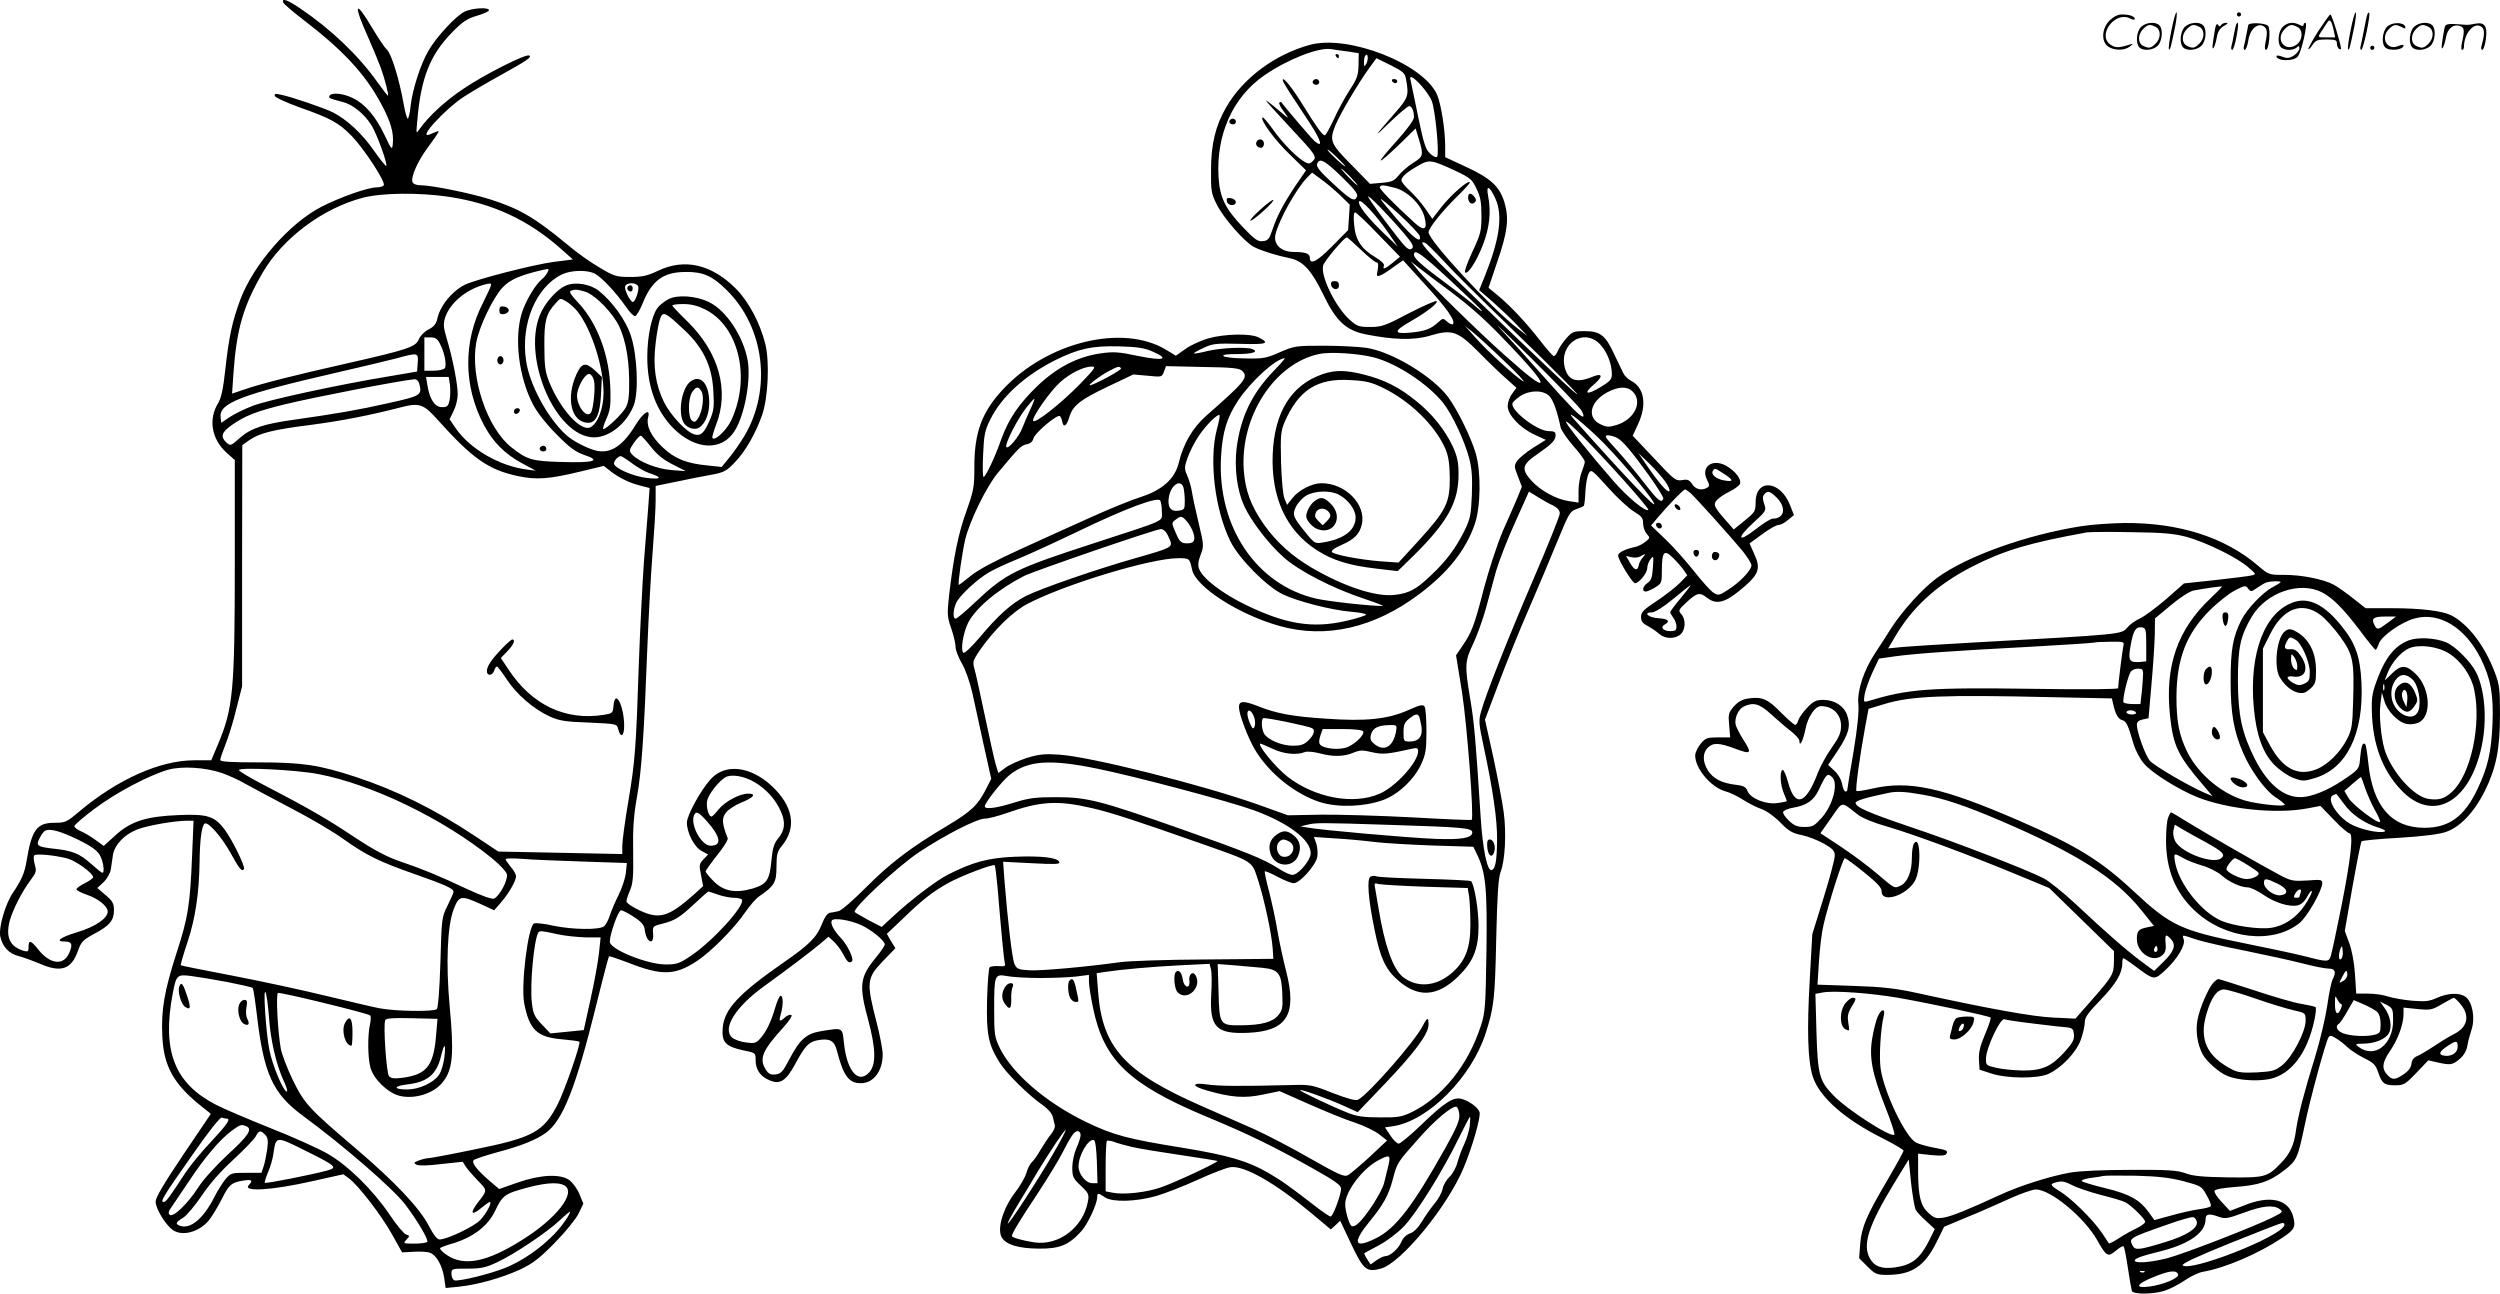 <svg version="1.0" xmlns="http://www.w3.org/2000/svg"
  viewBox="0 0 1200.001 620.926"
 preserveAspectRatio="xMidYMid meet">
<g transform="translate(-0.303,620.942) scale(0.1,-0.1)"
fill="#000000" stroke="none">
<path d="M1362 6198 c3 -7 43 -42 90 -78 196 -150 302 -263 380 -408 47 -87
63 -142 56 -198 -3 -26 -7 -21 -39 47 -43 90 -94 150 -153 178 -45 22 -101 28
-111 11 -7 -11 -2 -13 63 -30 48 -12 104 -57 138 -112 25 -39 79 -187 71 -195
-3 -2 -30 32 -61 76 -56 80 -127 146 -195 181 -42 21 -200 75 -250 85 -26 6
-32 4 -29 -6 2 -8 56 -32 119 -55 151 -53 188 -74 251 -138 60 -63 163 -220
153 -236 -3 -5 -19 -10 -34 -10 -42 0 -175 -47 -265 -93 -154 -79 -327 -278
-390 -447 -38 -103 -54 -176 -71 -330 -10 -94 -20 -140 -34 -164 -49 -78 -33
-174 39 -239 l40 -36 0 -493 c0 -618 -8 -698 -81 -872 l-32 -76 -82 0 c-164 0
-369 -92 -553 -247 -59 -50 -66 -53 -118 -53 -85 0 -109 -34 -134 -186 -9 -55
-24 -89 -65 -150 -36 -52 -69 -166 -61 -208 10 -50 41 -84 89 -96 23 -6 67
-22 98 -35 104 -46 154 -30 186 60 16 45 25 53 78 82 74 39 95 64 95 113 0 32
-6 44 -40 73 l-40 34 30 28 c17 16 32 43 35 62 3 18 7 49 10 68 8 50 56 100
119 124 52 19 178 41 238 41 l30 0 -7 -168 c-10 -239 -19 -295 -74 -465 -59
-183 -75 -275 -69 -399 6 -146 54 -232 188 -339 l45 -36 -133 -197 c-95 -142
-132 -204 -132 -225 0 -33 48 -112 83 -136 45 -31 124 -10 171 45 15 18 43 64
62 101 36 73 48 83 107 92 38 6 46 0 25 -21 -35 -35 107 -27 310 19 l143 32
27 -20 c44 -32 156 -177 207 -269 l48 -86 56 3 c31 2 66 0 78 -5 30 -10 59
-61 68 -120 l7 -49 61 6 c90 9 211 43 297 83 61 29 92 53 166 128 51 52 101
114 114 140 l23 48 -19 46 c-10 25 -32 54 -47 66 -43 32 -138 28 -250 -11
l-88 -31 -47 40 c-62 54 -87 87 -75 99 5 5 56 22 114 38 113 30 183 58 231 92
82 59 144 214 243 614 31 127 59 232 61 234 2 2 41 -11 86 -28 166 -66 230
-65 337 6 67 44 181 159 232 235 22 32 51 65 66 75 73 50 83 67 83 141 0 60 4
75 25 100 74 89 56 193 -50 291 -103 94 -223 106 -291 30 -49 -54 -114 -174
-114 -208 0 -49 36 -119 72 -137 l30 -16 -22 -23 c-21 -22 -22 -28 -12 -77
l10 -52 -45 -41 c-121 -107 -165 -120 -259 -76 -35 16 -64 36 -64 44 0 8 8 32
17 53 14 32 17 66 15 186 -2 112 3 175 18 260 22 121 34 291 50 715 6 150 17
354 25 455 8 101 15 215 15 254 l0 71 103 21 c56 12 131 27 167 33 58 11 70
17 111 60 50 52 99 138 130 226 29 83 37 257 15 343 -25 99 -79 201 -140 263
-116 117 -246 148 -374 87 -52 -25 -77 -30 -135 -30 -65 0 -76 3 -146 45 -42
24 -111 73 -153 109 -158 131 -232 174 -374 219 -92 29 -278 67 -330 67 -22 0
-37 6 -41 15 -9 24 24 99 71 163 59 81 63 87 43 79 -10 -4 -24 -10 -32 -13
-59 -24 70 118 163 180 37 24 117 71 177 104 128 71 152 87 138 95 -15 9 -209
-88 -313 -158 -88 -58 -170 -134 -213 -195 -17 -25 -17 -24 -11 40 17 205 61
316 168 425 50 51 71 65 119 79 31 9 57 21 57 26 0 16 -79 11 -116 -6 -42 -20
-136 -121 -175 -189 -37 -63 -76 -184 -85 -263 -3 -34 -10 -62 -14 -62 -4 0
-13 33 -20 73 -20 114 -59 241 -80 258 -10 9 -41 55 -69 102 -85 144 -95 121
-19 -47 22 -50 48 -113 58 -140 19 -51 41 -136 35 -136 -2 0 -25 30 -51 66
-90 127 -222 253 -370 353 -62 42 -89 51 -82 29z m794 -933 c214 -32 385 -112
543 -253 l54 -48 -94 -12 c-98 -13 -372 -84 -424 -109 -65 -33 -121 -103 -134
-168 -5 -21 -17 -35 -41 -47 -20 -10 -40 -31 -47 -48 -15 -36 -54 -49 -345
-115 -254 -57 -418 -99 -492 -125 l-59 -20 7 102 c15 209 47 319 140 479 97
166 289 309 480 359 90 24 269 26 412 5z m475 -363 c-5 -10 -17 -25 -26 -32
-33 -27 -78 -104 -97 -162 -38 -123 -15 -309 54 -441 20 -38 64 -94 113 -143
64 -65 91 -84 134 -99 82 -27 45 -38 -113 -33 -141 4 -163 11 -238 70 -117 92
-199 338 -169 503 14 76 78 211 125 263 35 38 83 60 191 85 34 8 36 7 26 -11z
m227 -6 c33 -17 104 -93 150 -160 18 -26 38 -46 44 -44 7 3 22 28 34 57 45
114 100 155 209 155 82 1 127 -19 193 -84 185 -179 222 -480 87 -705 -20 -33
-52 -79 -72 -103 l-36 -44 -66 7 c-104 10 -159 32 -218 88 -55 52 -79 102 -69
143 12 45 -21 26 -58 -33 -61 -101 -118 -140 -185 -128 -42 8 -117 46 -151 77
-89 82 -175 240 -192 357 -26 176 47 352 172 413 43 21 121 23 158 4z m-498
-55 c0 -5 -18 -44 -39 -86 -95 -185 -94 -398 4 -584 44 -83 100 -140 185 -186
l65 -35 -45 6 c-131 17 -271 99 -339 197 l-30 44 19 39 c11 21 20 57 20 80 0
50 -24 173 -52 266 -17 57 -18 73 -8 104 22 66 94 129 180 155 35 10 40 10 40
0z m706 -6 c7 -16 -14 -75 -25 -75 -13 0 -43 61 -37 76 7 19 55 18 62 -1z
m-952 -274 c24 -45 35 -108 23 -120 -6 -6 -30 -11 -54 -11 l-43 0 0 80 0 80
30 0 c22 0 33 -7 44 -29z m-106 -93 l-3 -42 -135 -23 c-243 -40 -584 -114
-655 -142 -39 -15 -88 -39 -110 -54 l-40 -27 -3 26 c-9 68 96 109 553 214 121
28 252 59 290 69 105 29 107 28 103 -21z m155 -107 c2 -22 2 -54 -2 -73 -6
-28 -11 -33 -36 -33 -34 0 -59 36 -70 103 l-7 42 55 0 54 0 6 -39z m-147 5
c13 -53 8 -57 -146 -91 -145 -33 -250 -51 -454 -80 -146 -20 -209 -41 -262
-88 -43 -38 -45 -39 -64 -22 -30 28 -24 49 24 83 63 45 118 67 258 101 148 36
548 113 620 120 11 0 20 -8 24 -23z m89 -173 c166 -185 243 -239 385 -269 89
-19 151 -14 303 23 l108 26 27 -21 c42 -34 95 -60 146 -73 l47 -12 -6 -86 c-4
-47 -13 -167 -21 -266 -7 -99 -18 -313 -24 -475 -14 -429 -19 -487 -51 -677
-16 -94 -29 -190 -29 -212 l0 -41 -297 6 -298 6 -110 73 c-195 130 -380 221
-574 285 -177 58 -256 70 -467 70 -134 0 -184 3 -184 12 0 6 12 40 26 76 14
35 38 112 52 171 l27 106 0 579 1 579 34 24 c50 34 113 50 295 73 145 19 280
45 435 85 86 22 107 15 175 -62z m1023 -129 c28 -36 60 -62 104 -84 l63 -32
-68 5 c-70 5 -158 40 -190 75 -15 17 -15 21 9 56 14 20 29 36 34 34 4 -2 26
-26 48 -54z m-92 -78 c25 -19 62 -40 82 -47 66 -21 62 -32 -8 -24 -67 7 -160
48 -160 70 0 13 20 35 33 35 4 0 29 -16 53 -34z m-1968 -1487 c31 -11 81 -33
111 -51 31 -17 130 -70 221 -118 91 -47 203 -113 250 -147 109 -78 174 -110
340 -168 151 -53 190 -71 190 -86 0 -5 -13 -35 -29 -67 -28 -56 -28 -61 -34
-271 -4 -132 -11 -219 -17 -225 -14 -14 -200 -11 -277 4 -32 6 -148 34 -258
60 -110 27 -310 70 -445 96 -135 26 -247 48 -249 50 -2 2 12 52 32 111 38 114
56 239 58 385 1 108 11 180 26 185 18 6 81 -66 124 -144 41 -75 54 -90 63 -75
7 12 -54 137 -93 190 -48 64 -83 75 -221 69 -155 -6 -230 -30 -304 -98 l-55
-50 -40 29 c-22 16 -54 35 -71 42 -16 7 -30 18 -30 24 0 6 44 44 98 84 102 77
262 161 353 187 67 18 177 11 257 -16z m462 -5 c258 -49 601 -215 833 -403 37
-30 70 -65 73 -78 7 -26 -36 -107 -62 -117 -10 -4 -63 15 -133 48 -141 66
-210 94 -321 132 -61 21 -122 53 -217 116 -132 88 -226 142 -440 253 -62 32
-113 63 -113 68 0 15 277 1 380 -19z m2095 -39 c56 -33 100 -82 125 -138 25
-55 21 -93 -14 -135 -17 -20 -25 -46 -30 -102 -9 -96 -22 -115 -92 -136 -81
-23 -138 -13 -186 36 -21 21 -38 42 -38 46 0 5 25 40 55 78 31 38 54 75 51 82
-28 72 -29 95 -9 122 11 15 44 37 74 49 60 24 75 43 33 43 -41 0 -111 -38
-142 -76 -15 -19 -30 -34 -33 -34 -17 0 -30 57 -19 85 13 34 55 85 84 103 28
17 91 7 141 -23z m-232 -184 c70 -78 77 -121 21 -121 -44 0 -98 99 -80 145 9
23 21 18 59 -24z m-3015 -92 c59 -29 89 -50 103 -72 18 -30 26 -87 13 -87 -3
0 -28 20 -56 45 -53 47 -88 62 -180 71 -77 9 -84 14 -64 52 8 17 21 33 28 35
24 10 73 -4 156 -44z m-52 -90 c41 -11 124 -71 124 -90 0 -5 -18 -18 -40 -29
-22 -11 -40 -24 -40 -29 0 -5 22 -17 49 -26 54 -18 101 -55 101 -81 0 -32 -59
-73 -146 -99 -82 -25 -109 -45 -60 -45 34 0 39 -13 22 -53 -26 -63 -90 -58
-147 12 -38 48 -49 51 -49 15 0 -22 -3 -24 -22 -19 -68 20 -89 66 -68 146 15
53 59 140 100 194 27 36 29 44 20 74 -5 19 -7 38 -3 44 6 10 90 3 159 -14z
m2473 -15 l213 -7 -5 -48 c-3 -26 -19 -74 -35 -106 -16 -32 -35 -76 -42 -98
-7 -22 -19 -46 -28 -52 -23 -18 -152 -16 -243 3 -42 10 -84 14 -92 11 -29 -11
-64 -293 -48 -382 24 -127 61 -164 179 -174 45 -4 83 -9 86 -12 8 -8 -69 -230
-103 -298 -69 -135 -117 -162 -406 -220 -110 -23 -208 -41 -217 -41 -9 0 -29
-5 -45 -11 -24 -9 -26 -12 -11 -20 10 -6 54 -5 119 3 l103 11 15 -24 c9 -13
35 -43 58 -67 46 -46 46 -46 1 -103 -43 -56 -32 -68 20 -24 17 14 33 25 36 25
13 0 -17 -57 -46 -87 -31 -32 -159 -93 -195 -93 -12 0 -29 22 -52 66 -44 85
-162 210 -346 367 -227 193 -250 217 -306 331 -27 56 -53 124 -58 151 -15 83
-24 262 -14 268 9 6 421 -95 442 -107 5 -4 5 -21 0 -43 -12 -53 -11 -160 2
-208 15 -55 82 -120 138 -135 72 -19 166 10 209 65 49 61 55 134 33 369 -18
198 -11 380 19 459 26 68 35 70 130 27 l65 -30 33 38 c36 41 72 103 72 126 0
8 -11 28 -25 44 -14 17 -25 33 -25 37 0 5 35 5 78 2 42 -4 173 -9 291 -13z
m651 -159 c23 -8 57 -15 76 -15 18 0 35 -4 38 -9 17 -27 -141 -201 -247 -271
-52 -35 -66 -40 -118 -40 -90 0 -269 73 -269 109 0 37 41 151 54 151 8 0 36
-15 62 -32 38 -25 50 -40 52 -63 7 -59 45 -77 40 -18 -3 35 -2 37 42 48 63 16
84 29 156 96 35 33 65 59 67 59 3 0 24 -7 47 -15z m-770 -190 c36 -8 97 -14
136 -15 l70 0 -8 -77 c-5 -43 -23 -143 -41 -223 l-32 -145 -80 -8 -80 -8 -41
43 c-36 38 -42 51 -48 105 -10 86 10 301 31 336 6 10 17 9 93 -8z m-1587 -229
c64 -13 120 -25 123 -29 3 -3 12 -61 20 -129 33 -283 76 -378 222 -485 193
-142 430 -347 490 -425 55 -72 113 -169 106 -179 -3 -5 -30 -9 -61 -9 -55 0
-56 1 -39 19 17 18 16 19 -2 25 -11 4 -46 46 -78 94 -81 120 -200 237 -299
294 -44 25 -168 81 -275 123 -107 43 -225 93 -261 112 -199 103 -259 258 -207
533 17 89 21 93 86 85 32 -4 110 -17 175 -29z m201 -167 c7 -109 34 -227 70
-306 14 -29 21 -53 16 -53 -17 0 -69 125 -84 200 -17 86 -31 306 -18 275 5
-11 12 -63 16 -116z m802 -92 c-12 -145 -46 -186 -162 -201 -39 -5 -54 -3 -64
8 -12 16 -28 242 -18 268 4 10 32 12 128 10 l123 -3 -7 -82z m40 -103 c-4 -31
-15 -69 -26 -84 -27 -39 -96 -70 -153 -70 -66 0 -67 16 -1 24 99 11 143 48
164 136 16 67 24 63 16 -6z m-1045 -294 c21 0 4 -26 -75 -111 -47 -49 -103
-118 -125 -152 -75 -115 -91 -137 -102 -137 -19 0 -3 26 134 221 84 121 137
187 145 184 8 -3 18 -5 23 -5z m93 -36 c33 -13 13 -45 -86 -135 -59 -55 -119
-121 -144 -160 -51 -79 -121 -146 -137 -130 -7 7 -5 17 7 33 9 13 46 68 83
123 77 117 151 204 207 246 43 31 46 32 70 23z m91 -41 c14 -13 16 -27 11 -67
-4 -28 -11 -66 -17 -83 l-11 -33 -73 0 c-70 0 -74 -1 -100 -31 -14 -18 -38
-55 -52 -83 -51 -103 -114 -157 -164 -141 -26 9 -24 17 14 40 17 11 57 59 89
106 37 56 91 117 151 172 51 47 99 97 107 111 16 30 23 32 45 9z m198 -79
c143 -71 152 -79 101 -93 -69 -19 -295 -64 -300 -59 -2 3 5 25 15 49 11 25 23
65 26 89 13 88 10 88 158 14z m1238 -164 c62 -33 -36 -160 -206 -265 -164
-103 -274 -125 -355 -71 -23 15 -38 31 -34 35 5 4 29 13 54 20 103 30 175 85
210 159 32 68 46 80 119 101 108 32 178 39 212 21z m7 -167 c-59 -90 -179
-184 -289 -229 -74 -30 -226 -67 -245 -60 -8 3 -14 17 -14 31 0 25 1 25 78 25
65 0 87 5 142 31 84 39 242 146 300 201 25 24 47 42 49 41 2 -2 -7 -20 -21
-40z M2400 4720 c0 -16 5 -21 23 -18 12 2 22 10 22 18 0 8 -10 16 -22 18 -18
3 -23 -2 -23 -18z M2390 4480 c0 -11 7 -20 15 -20 8 0 15 9 15 20 0 11 -7 20
-15 20 -8 0 -15 -9 -15 -20z M2470 4234 c0 -17 22 -14 28 4 2 7 -3 12 -12 12
-9 0 -16 -7 -16 -16z M2595 4061 c-7 -12 12 -24 25 -16 11 7 4 25 -10 25 -5 0
-11 -4 -15 -9z M2720 4839 c-39 -16 -89 -69 -117 -123 -104 -205 64 -607 253
-606 74 1 156 68 189 154 25 65 17 244 -15 338 -24 71 -87 159 -152 211 -41
33 -113 45 -158 26z m90 -29 c40 -11 109 -76 150 -140 39 -61 62 -164 63 -285
1 -76 -3 -108 -16 -131 -16 -31 -93 -104 -108 -104 -4 0 2 21 14 48 18 39 22
63 20 137 -3 165 -61 321 -154 421 -33 34 -46 54 -37 57 20 8 30 8 68 -3z
m-33 -98 c67 -88 123 -264 123 -388 0 -75 -27 -146 -62 -165 -46 -25 -147 87
-200 220 -18 46 -22 76 -22 171 -1 121 8 154 57 207 19 22 21 22 49 5 16 -9
41 -32 55 -50z M2771 4415 c-54 -116 -26 -235 56 -235 37 0 56 42 61 136 l4
84 -32 30 c-45 42 -64 39 -89 -15z m83 -32 c8 -28 -2 -134 -14 -153 -22 -36
-76 41 -66 94 9 45 43 97 60 90 8 -3 17 -17 20 -31z M3211 4773 c-19 -10 -43
-29 -53 -43 -28 -40 -48 -137 -48 -235 0 -143 43 -258 126 -342 106 -105 233
-110 294 -11 48 77 78 244 62 337 -21 116 -103 240 -185 280 -63 31 -153 37
-196 14z m177 -49 c162 -81 220 -329 125 -532 -23 -50 -84 -105 -91 -83 -1 4
7 32 18 61 65 165 14 348 -137 496 -40 39 -73 74 -73 77 0 4 24 7 53 7 37 0
69 -8 105 -26z m-103 -96 c93 -86 136 -175 142 -295 5 -76 2 -96 -17 -140 -27
-62 -42 -77 -73 -69 -37 9 -114 90 -146 154 -41 82 -55 173 -41 283 5 47 15
100 21 117 14 39 24 35 114 -50z M3317 4378 c-40 -31 -60 -139 -35 -193 13
-28 53 -43 77 -28 32 20 52 75 48 135 -5 82 -44 120 -90 86z m54 -49 c13 -26
4 -94 -17 -127 -12 -19 -18 -21 -30 -11 -19 16 -19 108 2 137 19 28 30 28 45
1z M3017 4834 c-8 -8 1 -24 14 -24 5 0 9 7 9 15 0 15 -12 20 -23 9z M2414
3098 c-52 -54 -74 -87 -74 -110 0 -24 27 -23 35 2 3 11 9 20 13 20 4 0 25 -28
47 -61 47 -72 128 -142 205 -178 47 -21 73 -26 190 -30 132 -6 134 -6 140 -30
11 -47 30 -36 29 16 -1 97 -44 178 -51 96 -3 -37 -5 -38 -48 -45 -183 -29
-344 48 -455 216 l-38 57 31 32 c30 31 41 57 24 57 -4 0 -26 -19 -48 -42z
M1659 1299 c-19 -37 1 -108 31 -109 3 0 5 29 5 65 0 68 -14 85 -36 44z M864
1475 c-10 -24 8 -86 28 -99 26 -16 28 -5 10 51 -20 61 -29 72 -38 48z M1151
1388 c-11 -29 1 -79 21 -92 23 -14 32 -2 18 23 -6 12 -8 36 -4 56 5 28 3 35
-10 35 -9 0 -20 -10 -25 -22z M10426 6064 c-10 -47 -15 -88 -12 -91 5 -6 9 7
30 110 7 37 10 67 6 67 -4 0 -15 -39 -24 -86z M10740 6140 c0 -5 5 -10 10 -10
6 0 10 5 10 10 0 6 -4 10 -10 10 -5 0 -10 -4 -10 -10z M11286 6064 c-10 -47
-15 -88 -12 -91 5 -6 9 7 30 110 7 37 10 67 6 67 -4 0 -15 -39 -24 -86z
M11366 6139 c-3 -8 -10 -41 -16 -74 -6 -33 -14 -68 -16 -77 -3 -10 -1 -18 3
-18 10 0 46 171 38 178 -2 3 -7 -1 -9 -9z M10129 6111 c-38 -38 -41 -101 -7
-125 29 -20 79 -20 104 0 18 14 18 15 1 10 -53 -17 -69 -17 -92 -2 -69 45 21
166 94 126 12 -6 21 -7 21 -1 0 12 -25 21 -62 21 -19 0 -39 -10 -59 -29z
M11130 6059 c-28 -45 -49 -83 -47 -85 2 -3 12 7 21 21 14 21 24 25 66 25 43 0
50 -3 50 -19 0 -11 5 -23 10 -26 6 -3 10 -3 10 1 0 20 -44 164 -51 164 -4 0
-30 -37 -59 -81z m75 4 l7 -33 -42 0 c-42 0 -42 0 -28 23 8 12 21 32 29 44 15
25 22 18 34 -34z M10280 6080 c-22 -22 -27 -79 -8 -98 19 -19 66 -14 88 8 22
22 27 79 8 98 -19 19 -66 14 -88 -8z m71 0 c25 -14 25 -54 -1 -80 -23 -23 -33
-24 -61 -10 -25 14 -25 54 1 80 23 23 33 24 61 10z M10490 6080 c-22 -22 -27
-79 -8 -98 19 -19 66 -14 88 8 22 22 27 79 8 98 -19 19 -66 14 -88 -8z m71 0
c25 -14 25 -54 -1 -80 -23 -23 -33 -24 -61 -10 -25 14 -25 54 1 80 23 23 33
24 61 10z M10636 6074 c-3 -16 -8 -47 -11 -69 -8 -51 10 -26 19 27 5 27 15 42
34 53 18 10 22 14 10 15 -9 0 -20 -5 -24 -11 -5 -8 -9 -8 -14 1 -5 8 -10 3
-14 -16z M10737 6093 c-2 -4 -7 -26 -11 -48 -4 -22 -9 -48 -12 -57 -3 -10 -1
-18 4 -18 4 0 14 28 20 62 11 58 10 81 -1 61z M10795 6090 c-1 -3 -5 -23 -9
-45 -4 -22 -9 -48 -12 -57 -3 -10 -1 -18 4 -18 5 0 13 20 17 45 7 53 44 87 74
68 17 -11 19 -28 8 -80 -4 -18 -3 -33 2 -33 16 0 24 99 11 115 -12 14 -87 18
-95 5z M10960 6080 c-22 -22 -27 -79 -8 -98 7 -7 24 -12 38 -12 14 0 31 5 38
12 9 9 12 8 12 -5 0 -9 -12 -24 -26 -34 -21 -13 -32 -15 -55 -6 -16 6 -29 8
-29 3 0 -24 81 -27 102 -2 18 19 50 162 37 162 -5 0 -9 -5 -9 -10 0 -7 -6 -7
-19 0 -30 16 -59 12 -81 -10z m71 0 c29 -16 25 -65 -6 -86 -56 -37 -103 28
-55 76 23 23 33 24 61 10z M11461 6081 c-23 -23 -28 -80 -9 -99 19 -19 88 -13
88 9 0 5 -11 4 -24 -2 -54 -25 -89 38 -46 81 23 23 33 24 62 9 16 -9 19 -8 16
3 -8 22 -64 22 -87 -1z M11590 6080 c-22 -22 -27 -79 -8 -98 19 -19 66 -14 88
8 22 22 27 79 8 98 -19 19 -66 14 -88 -8z m71 0 c25 -14 25 -54 -1 -80 -23
-23 -33 -24 -61 -10 -25 14 -25 54 1 80 23 23 33 24 61 10z M11736 6071 c-3
-14 -8 -44 -11 -66 -8 -51 10 -26 19 27 8 41 35 63 66 53 22 -7 24 -21 11 -77
-5 -22 -5 -38 0 -38 5 0 9 6 9 13 0 68 51 125 85 97 15 -13 15 -35 -1 -92 -3
-10 -1 -18 4 -18 6 0 13 23 17 50 9 63 -5 84 -49 76 -17 -4 -35 -6 -41 -6
-101 8 -104 7 -109 -19z M6290 5994 c-168 -46 -321 -160 -401 -299 -51 -88
-73 -177 -73 -300 -1 -100 1 -115 27 -166 31 -64 134 -182 179 -205 37 -19
108 -41 172 -54 63 -13 104 -57 161 -175 60 -125 108 -171 201 -190 135 -27
234 -30 310 -7 107 32 133 23 235 -79 46 -47 106 -105 133 -128 l48 -43 -21
-29 c-12 -15 -21 -42 -21 -59 0 -41 57 -103 127 -136 l56 -26 -61 -38 c-33
-21 -68 -50 -77 -63 -15 -23 -14 -28 4 -74 l19 -50 -22 -54 c-13 -30 -44 -102
-70 -160 -26 -61 -65 -180 -91 -277 -45 -175 -57 -207 -105 -277 l-28 -41 29
-179 c24 -157 58 -599 46 -611 -2 -2 -129 3 -283 12 -153 8 -351 14 -439 13
l-160 -3 -145 52 c-269 95 -797 228 -951 239 -71 5 -98 2 -155 -15 -38 -12
-85 -33 -104 -47 l-35 -26 -13 43 c-7 24 -30 129 -52 233 -22 105 -44 206 -50
225 -9 32 -7 39 26 88 69 99 159 187 231 224 179 93 590 218 721 218 55 0 55
0 67 -55 17 -82 223 -215 419 -270 223 -63 455 -10 672 153 138 104 222 210
265 333 30 84 32 254 5 344 -22 75 -86 205 -131 267 -73 100 -273 221 -395
238 -36 5 -127 10 -203 10 -133 0 -141 -1 -210 -31 -65 -29 -81 -32 -167 -30
-52 0 -99 6 -104 11 -7 7 16 10 66 10 73 0 106 11 72 24 -29 11 -148 6 -213
-9 -35 -9 -65 -14 -67 -12 -2 2 18 14 45 26 44 21 60 23 175 20 130 -4 148 2
90 31 -40 20 -164 17 -242 -5 -34 -10 -83 -32 -108 -50 l-47 -33 -46 28 c-208
127 -573 38 -785 -191 -100 -108 -136 -205 -136 -369 0 -99 -3 -115 -39 -216
-39 -110 -60 -214 -82 -399 -10 -93 -10 -104 10 -162 12 -34 21 -75 21 -90 0
-15 14 -50 30 -78 17 -28 38 -89 50 -140 11 -49 36 -163 55 -252 l36 -162 -25
-49 c-40 -78 -70 -107 -189 -178 -175 -104 -273 -179 -389 -296 -59 -59 -117
-110 -130 -112 -13 -3 -31 -7 -42 -8 -11 -2 -25 -21 -37 -52 -24 -64 -61 -101
-184 -186 -216 -150 -285 -224 -293 -314 -6 -69 14 -90 98 -108 60 -12 60 -12
60 -48 0 -45 23 -78 67 -96 50 -22 79 -3 123 78 46 86 65 106 106 114 59 11
82 -1 94 -49 31 -121 57 -157 115 -157 61 0 105 58 105 139 0 21 -13 90 -29
152 -50 194 -48 213 29 294 l61 63 -21 34 -20 35 78 74 c93 90 139 126 213
168 62 35 219 95 227 87 2 -3 8 -49 13 -103 21 -250 31 -349 35 -366 5 -15 0
-17 -30 -15 -19 1 -39 -1 -43 -6 -4 -4 -10 -74 -12 -156 -4 -165 6 -215 61
-302 32 -51 138 -156 206 -203 24 -17 45 -41 48 -55 3 -14 8 -32 10 -41 3 -9
-6 -30 -19 -45 -13 -16 -35 -50 -50 -75 -14 -25 -33 -51 -41 -58 -9 -8 -20
-30 -26 -51 -6 -21 -30 -63 -54 -94 -57 -74 -88 -174 -65 -215 20 -36 78 -54
179 -55 99 -1 143 17 202 82 33 36 78 133 78 167 0 19 5 19 37 -3 37 -24 147
-21 244 6 42 12 132 47 200 78 68 31 140 59 159 61 66 9 216 -77 388 -221 l93
-78 23 21 22 21 52 -110 c60 -127 74 -138 143 -120 97 26 321 299 398 485 41
98 83 244 76 266 -7 23 -52 55 -87 64 -39 10 -82 -18 -190 -122 -53 -51 -103
-93 -111 -93 -8 0 -26 17 -40 39 l-26 39 41 6 c168 27 374 234 442 445 40 124
45 165 51 457 5 209 10 289 21 318 22 57 28 187 15 286 -6 47 -29 166 -50 265
l-40 180 66 175 c36 96 101 258 146 360 44 102 106 248 137 325 52 127 60 141
88 150 17 6 34 13 37 16 3 3 7 35 8 70 2 35 9 74 16 86 11 21 15 19 92 -67 44
-49 100 -101 125 -116 37 -22 44 -31 44 -57 0 -17 8 -39 17 -50 17 -18 17 -20
-6 -38 -13 -11 -35 -22 -50 -25 -50 -11 -81 -27 -81 -41 0 -21 69 -133 81
-133 19 0 59 49 59 73 0 13 7 32 16 43 14 18 15 15 11 -40 -3 -47 -8 -63 -25
-74 -24 -16 -30 -42 -9 -42 6 0 27 9 45 20 31 19 32 22 32 82 0 88 11 101 50
63 18 -17 41 -43 52 -58 l20 -29 -36 -37 c-21 -21 -71 -60 -112 -87 -62 -41
-74 -53 -74 -76 0 -21 8 -31 33 -44 17 -9 42 -26 54 -37 28 -25 76 -26 103 -2
24 22 26 72 3 97 -15 17 -14 20 27 58 49 45 62 48 97 20 48 -37 92 -23 185 59
64 57 72 85 42 150 l-23 52 60 44 c34 25 69 45 80 45 10 0 30 11 45 24 l28 23
-18 46 c-46 121 -166 132 -166 15 0 -42 -3 -47 -52 -87 l-53 -43 -34 39 c-62
70 -66 81 -46 103 10 11 37 29 60 40 24 12 46 28 50 37 8 22 -21 60 -65 86
-67 38 -125 -4 -93 -67 12 -24 13 -30 1 -37 -25 -16 -56 -9 -72 16 -14 21 -22
25 -49 20 -30 -5 -38 1 -134 104 l-103 109 25 54 c45 96 31 178 -35 211 -13 7
-30 23 -36 37 -7 14 -26 55 -44 92 -41 88 -66 108 -140 108 -54 0 -60 -2 -90
-36 -17 -20 -35 -47 -40 -60 -5 -13 -14 -24 -19 -24 -4 0 -35 35 -68 78 -68
87 -138 161 -201 214 l-44 36 40 119 c52 150 59 212 37 289 -23 78 -66 118
-188 174 l-97 45 0 52 c0 80 -20 204 -39 248 -66 149 -428 290 -611 239z m185
-32 l50 -8 -1 -57 c-1 -48 -7 -66 -42 -119 -23 -35 -57 -98 -76 -140 -20 -43
-39 -78 -44 -78 -11 0 -38 37 -105 145 -51 83 -97 140 -97 120 0 -5 15 -31 33
-59 19 -28 62 -94 96 -146 56 -86 67 -124 24 -88 -12 10 -126 143 -160 187 -2
2 -6 1 -9 -2 -4 -4 6 -23 22 -44 28 -38 28 -38 -29 10 -31 27 -57 46 -57 43 0
-2 50 -58 111 -123 129 -138 135 -146 113 -167 -12 -13 -20 -14 -36 -5 -38 20
-108 91 -154 156 -25 35 -48 62 -51 59 -12 -12 58 -108 130 -177 l79 -77 -50
-73 c-58 -87 -89 -145 -112 -214 -14 -42 -21 -51 -45 -53 -24 -3 -39 7 -95 66
-86 90 -112 143 -118 242 -12 204 69 384 220 488 110 76 258 134 318 126 19
-3 58 -9 85 -12z m86 -59 c-9 -16 -10 -15 -11 8 0 14 3 29 8 33 12 12 14 -22
3 -41z m192 -80 c13 -73 9 -84 -55 -157 -103 -118 -106 -124 -23 -43 44 42 85
77 92 77 13 0 23 -23 23 -53 0 -14 -32 -57 -80 -111 -114 -126 -104 -130 22
-8 l66 65 16 -53 c23 -76 21 -82 -29 -113 -25 -16 -56 -43 -69 -60 -21 -26
-32 -31 -80 -35 l-57 -5 -84 86 c-107 108 -112 120 -82 195 24 57 108 200 166
280 l31 42 69 -34 c63 -32 69 -38 74 -73z m72 -24 c20 -23 43 -55 50 -73 17
-40 38 -257 26 -269 -5 -5 -20 2 -33 15 -22 19 -31 48 -58 178 -17 85 -34 163
-36 173 -9 29 12 19 51 -24z m-365 -387 c0 -8 -75 61 -84 77 -5 9 12 -4 38
-29 25 -24 46 -46 46 -48z m-18 -50 c59 -57 80 -83 75 -95 -11 -29 -29 -19
-115 61 -63 58 -82 81 -77 95 12 30 34 19 117 -61z m544 29 c74 -35 83 -42
104 -87 19 -38 24 -65 24 -129 0 -74 -3 -87 -43 -173 -24 -51 -40 -96 -36
-100 13 -13 55 52 86 132 32 83 40 158 25 235 -11 55 7 49 35 -13 37 -81 20
-198 -54 -380 l-24 -59 66 -57 c36 -32 89 -82 116 -111 l50 -52 -45 34 c-126
96 -430 424 -430 464 0 19 67 103 139 173 35 34 62 64 59 67 -9 10 -90 -61
-135 -118 l-45 -58 -33 48 c-18 27 -51 65 -74 86 -22 20 -41 43 -41 50 0 18
24 39 80 71 53 31 63 29 176 -23z m-501 -31 c21 -22 37 -40 34 -40 -3 0 -23
18 -44 40 -21 22 -37 40 -34 40 3 0 23 -18 44 -40z m-51 -86 l48 -47 -4 -61
-4 -61 -77 -78 c-74 -75 -107 -91 -107 -53 0 18 -22 26 -76 26 -61 0 -99 35
-89 83 15 68 101 223 155 277 l21 21 42 -31 c23 -16 64 -51 91 -76z m264 34
c60 -15 126 -80 142 -138 17 -63 0 -73 -47 -30 -106 97 -171 164 -167 172 7
11 16 10 72 -4z m46 -221 c37 -43 46 -61 38 -69 -9 -9 -17 -7 -32 7 -27 25
-180 230 -180 241 1 10 101 -93 174 -179z m74 -11 c8 -37 -29 -11 -104 75 -43
50 -81 96 -83 102 -2 7 38 -27 90 -74 52 -48 95 -94 97 -103z m-149 13 l44
-64 -68 65 c-80 77 -127 138 -118 153 8 13 83 -68 142 -154z m-49 -6 l103
-106 -34 -28 c-38 -31 -51 -36 -43 -15 3 8 -12 23 -40 40 -68 40 -97 83 -103
156 -4 37 -2 60 4 60 6 0 57 -48 113 -107z m-84 -73 c34 -33 68 -60 74 -60 9
0 10 -11 6 -35 -6 -30 -5 -34 11 -28 10 3 39 21 64 40 l47 33 107 -118 c103
-112 146 -174 132 -188 -4 -4 -16 1 -27 11 -20 18 -21 18 -43 -2 -36 -33 -63
-43 -133 -50 -85 -8 -83 7 5 57 73 42 128 85 120 94 -4 4 -63 -22 -133 -58
-114 -60 -131 -66 -186 -66 -55 0 -63 3 -100 36 -67 61 -139 208 -126 259 6
22 101 135 114 135 3 0 33 -27 68 -60z m396 -53 c41 -45 178 -182 305 -304
240 -231 407 -401 308 -313 -65 57 -525 499 -632 607 -78 78 -100 109 -70 97
8 -3 47 -42 89 -87z m31 -92 c80 -74 149 -140 153 -147 4 -7 -8 1 -27 18 -19
17 -81 66 -139 109 -122 90 -160 124 -160 142 0 30 35 6 173 -122z m-54 -13
c134 -98 210 -163 311 -269 123 -127 185 -201 177 -210 -8 -8 -60 32 -172 132
-128 114 -381 362 -418 410 l-32 40 35 -28 c19 -15 64 -49 99 -75z m685 -613
c9 -16 13 -29 7 -29 -14 0 -55 42 -196 200 -65 74 -155 173 -199 220 -44 47
21 -15 145 -138 124 -123 233 -236 243 -253z m-369 236 c61 -58 101 -101 90
-96 -29 14 -175 147 -231 211 l-49 55 40 -32 c22 -18 90 -80 150 -138z m459
81 c33 -35 56 -93 56 -143 0 -24 -8 -34 -55 -62 -67 -41 -85 -32 -30 14 44 38
41 56 -8 36 -77 -32 -117 -18 -133 44 -29 115 92 194 170 111z m-2146 -35 c81
-36 50 -45 -73 -20 -94 20 -118 21 -181 12 -108 -16 -206 -66 -298 -153 -92
-88 -142 -161 -178 -262 -29 -83 -74 -178 -84 -178 -4 0 -5 48 -2 108 4 93 8
115 34 167 54 110 165 211 311 285 113 56 176 70 308 67 90 -3 120 -7 163 -26z
m1059 -27 c109 -28 257 -125 332 -217 43 -53 104 -183 126 -267 13 -49 16 -93
13 -175 -4 -99 -8 -116 -36 -174 -42 -84 -87 -144 -159 -212 -71 -68 -105 -87
-175 -95 -90 -11 -244 40 -398 130 -97 57 -170 123 -231 209 -62 89 -89 162
-96 262 -17 256 148 510 361 555 53 12 190 3 263 -16z m-482 -67 c-103 -107
-157 -220 -176 -367 -12 -97 2 -204 36 -279 35 -75 116 -181 189 -246 72 -65
234 -149 388 -200 57 -19 96 -34 88 -34 -48 -2 -265 22 -319 35 -288 66 -476
346 -457 681 7 119 27 186 82 270 63 94 181 201 224 203 3 0 -21 -28 -55 -63z
m-928 -61 c-95 -97 -219 -194 -225 -176 -6 17 84 145 132 187 48 42 110 72
148 73 24 0 19 -7 -55 -84z m197 75 c5 -7 -132 -81 -150 -81 -11 0 52 48 91
68 45 24 52 25 59 13z m582 -12 c30 -31 16 -49 -175 -217 -64 -57 -107 -131
-130 -224 -18 -76 -79 -131 -182 -164 -45 -14 -155 -59 -243 -99 -89 -40 -242
-109 -340 -154 -120 -55 -197 -96 -234 -126 -30 -25 -56 -44 -57 -43 -5 6 17
157 31 218 22 90 102 254 157 320 100 120 111 131 138 137 18 3 29 13 33 29 7
26 116 118 127 106 4 -4 9 -16 11 -27 5 -30 21 -21 33 20 16 56 50 84 184 148
l124 59 68 -6 c68 -7 69 -7 79 19 l10 27 175 -4 c145 -2 177 -6 191 -19z
m1874 -99 c50 -50 8 -135 -79 -161 -36 -11 -47 -10 -76 4 -67 32 -50 109 34
154 54 28 95 29 121 3z m-400 -22 c19 -20 37 -70 54 -150 4 -15 31 -55 61 -89
30 -34 55 -68 55 -76 0 -7 -7 -30 -15 -50 -8 -19 -15 -60 -15 -91 l0 -55 -46
7 c-59 8 -136 50 -180 98 -50 56 -46 77 29 128 70 49 87 66 87 92 0 14 -8 18
-33 18 -55 0 -185 100 -174 134 2 6 18 21 37 34 45 30 112 30 140 0z m-2494
-69 c-13 -30 -30 -67 -36 -84 -14 -39 -66 -102 -76 -92 -11 10 50 131 94 188
21 26 38 46 40 44 2 -1 -8 -27 -22 -56z m898 -90 c-39 -149 -9 -390 66 -540
42 -83 173 -215 250 -252 70 -34 234 -76 328 -84 39 -3 72 -9 72 -14 0 -4 -43
-18 -96 -30 -160 -37 -290 -16 -479 76 -115 55 -209 128 -226 173 -7 18 -5 37
7 68 16 42 16 47 -9 151 -14 59 -29 126 -32 148 -3 22 -13 57 -22 79 -16 36
-16 41 1 90 10 28 34 75 53 103 34 51 91 108 100 100 2 -3 -3 -33 -13 -68z
m1824 -34 c84 -79 248 -271 274 -320 21 -41 -133 120 -381 399 -50 56 11 11
107 -79z m123 -204 c71 -79 127 -146 124 -149 -12 -12 -100 61 -167 138 -111
127 -228 273 -228 284 0 16 127 -113 271 -273z m-25 196 c28 -16 66 -61 153
-181 39 -55 70 -104 68 -110 -8 -24 -26 -10 -89 72 -37 48 -97 120 -133 160
-58 63 -64 72 -43 72 13 -1 32 -6 44 -13z m231 -210 c14 -20 23 -41 19 -45 -9
-8 -49 37 -108 123 l-41 60 52 -50 c28 -27 63 -67 78 -88z m283 37 c46 -31 45
-39 -4 -30 -37 7 -62 29 -51 46 9 14 10 13 55 -16z m-2596 -66 c3 -13 6 -42 6
-64 0 -39 -2 -42 -31 -46 -37 -6 -54 19 -45 68 11 58 58 86 70 42z m2433 -25
c25 -22 193 -209 251 -279 23 -29 42 -59 42 -68 0 -23 -54 -80 -110 -116 -46
-30 -50 -30 -73 -15 -13 8 -55 55 -93 103 -38 48 -99 117 -137 153 l-69 66 33
39 c50 59 122 134 130 134 4 0 16 -8 26 -17z m-659 -60 c21 -11 32 -24 32 -38
0 -12 -57 -154 -126 -314 -127 -296 -231 -559 -253 -641 -11 -40 -9 -59 13
-161 45 -209 66 -354 65 -450 -1 -102 -8 -140 -26 -146 -21 -7 -43 99 -53 257
-24 376 -31 452 -50 565 -27 161 -26 181 15 266 19 41 46 116 60 167 14 50 36
132 49 180 14 48 55 154 92 235 l66 147 42 -26 c22 -14 56 -33 74 -41z m1073
38 c48 -48 38 -101 -19 -101 -9 0 -46 -23 -82 -51 -86 -68 -94 -44 -10 32 61
56 62 58 51 90 -8 24 -8 35 0 45 17 20 27 17 60 -15z m-2951 -68 c0 -49 29
-35 -320 -149 -388 -126 -428 -146 -577 -286 -45 -43 -87 -78 -93 -78 -15 0
-12 46 4 78 19 37 101 112 156 144 25 15 86 43 135 63 50 20 182 81 295 135
228 110 380 166 392 147 4 -7 8 -31 8 -54z m119 -45 c11 -12 26 -37 32 -56 13
-40 1 -54 -41 -50 -19 2 -29 14 -44 51 -20 47 -20 47 0 62 25 19 30 19 53 -7z
m-101 -51 c6 -7 15 -25 21 -40 13 -35 8 -37 -167 -87 -183 -52 -453 -145 -526
-182 -68 -35 -133 -93 -223 -201 -36 -42 -69 -74 -75 -71 -16 10 -2 96 22 144
37 72 144 161 269 225 51 25 632 225 657 225 6 0 16 -6 22 -13z m2290 -124
c-9 -10 -18 -27 -19 -37 -6 -29 -21 -25 -42 12 l-19 33 25 -6 c14 -4 34 -2 44
4 26 15 28 13 11 -6z m183 -194 c-28 -33 -51 -64 -51 -68 0 -4 7 -16 15 -27 8
-10 15 -29 15 -41 0 -19 -5 -23 -29 -23 -35 0 -51 19 -27 32 28 16 17 27 -31
30 -48 3 -75 28 -31 28 15 0 54 25 103 65 43 36 80 65 82 65 3 0 -18 -27 -46
-61z m-2802 -819 c183 -37 638 -158 753 -200 181 -66 293 -158 269 -223 -15
-38 -61 -87 -84 -87 -11 0 -41 13 -66 30 -75 48 -159 81 -480 194 -381 134
-441 149 -591 149 -97 0 -128 -4 -199 -26 -86 -27 -141 -34 -141 -18 0 18 87
127 123 154 87 66 192 73 416 27z m-23 -190 c87 -20 214 -61 509 -165 272 -96
255 -85 287 -181 30 -94 65 -256 70 -328 l3 -49 -330 -3 c-181 -1 -364 -7
-405 -13 -166 -23 -378 -42 -435 -39 -53 3 -61 6 -72 29 -11 23 -32 195 -49
408 l-6 84 137 -7 c112 -6 136 -5 133 5 -7 22 -84 31 -213 26 -126 -5 -202
-25 -320 -85 -55 -27 -181 -123 -265 -201 l-55 -51 -60 31 c-33 18 -64 36 -69
40 -16 14 201 215 307 287 127 84 279 162 318 162 16 0 62 12 102 26 164 58
247 63 413 24z m1429 -80 c353 -11 395 -15 395 -36 0 -27 -51 -36 -180 -31
-127 5 -546 42 -610 54 l-35 6 30 7 c44 11 60 11 400 0z m-75 -82 c47 -6 173
-13 280 -17 l195 -6 17 -35 c43 -88 50 -164 46 -467 -4 -265 -6 -294 -27 -358
-61 -188 -183 -340 -330 -413 -50 -24 -67 -27 -156 -26 -79 0 -111 5 -155 23
-81 32 -231 104 -227 108 6 5 136 -42 209 -75 l68 -31 131 137 c144 151 209
239 209 283 0 38 -6 37 -29 -8 -39 -75 -260 -327 -309 -352 -12 -6 -49 4 -122
32 -101 40 -108 41 -207 38 -235 -6 -341 -5 -395 3 -75 11 -78 -7 -5 -28 121
-35 183 -39 270 -21 l82 17 140 -62 c77 -34 176 -75 221 -89 44 -15 97 -40
118 -57 l37 -29 -82 -77 c-46 -42 -93 -82 -105 -89 -19 -10 -41 0 -184 81 -89
51 -210 114 -268 140 -59 26 -170 75 -248 109 -372 163 -480 281 -500 550 l-7
89 39 6 c79 12 223 25 361 32 l142 7 7 -28 c4 -15 4 -69 1 -119 -9 -157 24
-191 177 -184 186 8 236 87 183 294 -14 54 -33 142 -42 194 -8 52 -27 137 -40
189 -14 52 -23 96 -21 98 2 2 30 -9 61 -26 32 -17 67 -31 78 -31 29 0 105 85
113 126 3 18 1 48 -5 65 l-11 31 103 -7 c56 -3 140 -11 187 -17z m-2461 -400
c50 -24 111 -74 111 -92 0 -6 -19 -34 -41 -61 -79 -95 -84 -134 -39 -300 37
-138 39 -213 7 -251 -53 -61 -109 3 -123 139 -8 76 -4 74 -109 57 -72 -12
-103 -39 -154 -137 -31 -59 -40 -68 -66 -71 -25 -2 -34 3 -49 28 -29 50 -12
89 88 199 30 33 44 57 37 59 -7 2 -20 -3 -30 -12 -26 -24 -31 -20 -20 16 12
43 12 88 -1 88 -5 0 -17 -26 -26 -57 -20 -70 -45 -120 -74 -151 -19 -20 -28
-22 -68 -16 -26 3 -55 14 -66 24 -46 44 18 147 154 245 128 93 231 171 272
206 l38 32 26 -24 c14 -13 35 -41 45 -61 19 -37 29 -45 42 -32 10 10 -22 77
-52 109 -36 38 -54 72 -45 86 9 15 89 2 143 -23z m1923 -204 c78 -8 92 -25 96
-123 3 -66 1 -80 -18 -103 -26 -34 -80 -49 -177 -50 -106 -1 -107 1 -111 163
l-4 131 79 -6 c43 -4 104 -9 135 -12z m-1067 -49 c61 0 138 3 173 7 l62 8 0
-33 c0 -17 9 -75 20 -127 51 -249 172 -365 545 -521 200 -83 317 -140 506
-246 112 -63 139 -82 139 -100 0 -29 -39 -133 -50 -133 -5 0 -30 17 -57 37
-142 110 -178 135 -241 172 -100 58 -193 85 -412 121 -262 42 -335 61 -466
125 -190 92 -350 230 -411 352 -26 55 -28 65 -28 188 0 167 2 170 63 159 26
-5 97 -9 157 -9z m2013 -656 c2 -26 -12 -60 -64 -154 -158 -283 -241 -392
-336 -439 -106 -53 -116 -23 -28 84 63 77 88 122 108 197 22 83 21 81 126 199
78 89 161 157 180 151 6 -2 12 -19 14 -38z m50 -53 c-3 -24 -15 -63 -26 -87
-12 -24 -26 -64 -33 -88 -6 -25 -23 -56 -38 -70 -15 -14 -31 -41 -34 -60 -4
-18 -22 -51 -40 -71 -17 -21 -44 -59 -59 -84 -18 -30 -39 -51 -57 -57 -17 -6
-34 -22 -41 -40 -14 -33 -54 -69 -77 -69 -8 0 -27 -9 -43 -20 l-28 -20 -17 26
c-9 14 -15 27 -13 28 2 2 32 18 68 37 36 19 90 59 120 90 60 61 191 271 268
431 26 53 49 97 51 97 2 1 1 -19 -1 -43z m-1996 -128 c-72 -125 -222 -356
-222 -341 0 5 23 48 51 94 28 46 71 117 95 158 60 99 128 200 132 196 2 -2
-23 -50 -56 -107z m128 83 c0 -10 -9 -38 -20 -62 -11 -24 -20 -66 -20 -93 0
-45 4 -53 41 -88 38 -36 40 -42 34 -76 -23 -124 -139 -213 -257 -196 -49 7
-108 23 -108 30 0 13 39 77 122 202 49 75 104 164 120 197 42 82 58 105 74
105 8 0 14 -9 14 -19z m78 -129 l3 -102 -25 0 c-31 0 -66 43 -66 81 0 54 48
135 74 126 7 -2 12 -45 14 -105z m169 72 c33 -8 139 -25 234 -39 95 -14 174
-27 176 -28 5 -6 -209 -106 -272 -127 -68 -24 -175 -36 -229 -26 l-36 7 0 118
c0 65 3 120 6 124 3 3 18 1 33 -4 14 -6 54 -17 88 -25z m1231 -86 c-6 -24 -15
-62 -21 -86 -10 -42 -85 -160 -125 -195 -11 -11 -25 -16 -31 -13 -12 8 -31 71
-31 105 0 61 83 171 159 211 54 29 60 26 49 -22z M6415 5940 c3 -5 8 -10 11
-10 2 0 4 5 4 10 0 6 -5 10 -11 10 -5 0 -7 -4 -4 -10z M6305 5821 c-7 -12 12
-24 25 -16 11 7 4 25 -10 25 -5 0 -11 -4 -15 -9z M5905 5631 c-7 -12 12 -24
25 -16 11 7 4 25 -10 25 -5 0 -11 -4 -15 -9z M6035 5530 c-8 -14 3 -30 21 -30
8 0 14 9 14 20 0 21 -24 28 -35 10z M5892 5243 c4 -22 43 -25 43 -3 0 8 -11
16 -23 18 -19 3 -23 0 -20 -15z M6049 5200 c-30 -27 -49 -49 -43 -50 5 0 35
22 65 50 30 27 49 49 43 50 -5 0 -35 -22 -65 -50z M6685 5820 c3 -5 10 -10 16
-10 5 0 9 5 9 10 0 6 -7 10 -16 10 -8 0 -12 -4 -9 -10z M7050 5261 c0 -24 18
-37 32 -23 8 8 7 16 -2 27 -17 21 -30 19 -30 -4z M6392 4843 c5 -26 38 -29 38
-4 0 15 -6 21 -21 21 -14 0 -19 -5 -17 -17z M6350 4413 c-149 -52 -230 -182
-238 -384 -8 -207 64 -365 211 -460 76 -49 156 -74 287 -89 l102 -12 80 78
c161 160 213 255 212 389 0 55 -6 83 -27 130 -38 81 -99 158 -177 220 -81 66
-151 101 -248 126 -90 23 -142 23 -202 2z m295 -67 c129 -64 246 -179 295
-289 15 -34 21 -70 22 -139 1 -120 -16 -157 -148 -302 l-98 -107 -85 6 c-101
8 -221 31 -234 44 -6 6 9 19 44 34 64 28 88 53 99 100 21 96 -80 198 -196 197
-44 -1 -107 -33 -137 -71 l-26 -33 -12 29 c-8 18 -14 91 -17 175 -3 130 -1
150 17 193 67 154 156 212 316 202 76 -4 101 -10 160 -39z m-216 -511 c45 -23
81 -72 81 -109 0 -61 -55 -104 -155 -120 -38 -7 -42 -5 -76 36 -70 85 -74 95
-56 134 9 19 31 43 49 54 40 24 116 27 157 5z M6314 3805 c-12 -8 -27 -28 -34
-45 -10 -25 -10 -34 4 -55 10 -14 28 -30 42 -35 80 -31 128 58 65 121 -33 33
-47 35 -77 14z m70 -57 c8 -14 6 -22 -11 -39 l-21 -21 -21 21 c-17 17 -19 25
-11 42 13 24 48 22 64 -3z M8042 3779 c2 -7 10 -15 17 -17 8 -3 12 1 9 9 -2 7
-10 15 -17 17 -8 3 -12 -1 -9 -9z M7952 3688 c6 -18 28 -21 28 -4 0 9 -7 16
-16 16 -9 0 -14 -5 -12 -12z M8132 3554 c4 -21 22 -23 26 -1 2 10 -3 17 -13
17 -10 0 -15 -6 -13 -16z M8220 3540 c0 -23 25 -27 33 -6 7 16 -1 26 -20 26
-7 0 -13 -9 -13 -20z M7142 2143 c3 -41 23 -55 33 -24 9 28 -3 61 -21 61 -11
0 -14 -9 -12 -37z M6132 2204 c-35 -24 -44 -59 -28 -99 25 -59 106 -61 130 -4
17 40 9 75 -22 99 -30 24 -50 25 -80 4z m59 -34 c41 -22 13 -84 -33 -72 -23 6
-34 47 -18 67 15 18 25 19 51 5z M6581 2001 c-18 -11 -10 -109 20 -255 27
-134 52 -188 110 -240 97 -87 190 -82 290 15 74 72 99 133 99 244 0 79 -20
198 -36 215 -3 3 -103 8 -222 11 -119 3 -224 8 -232 12 -8 4 -21 3 -29 -2z
m266 -48 l201 -6 7 -43 c3 -24 6 -84 6 -133 0 -112 -24 -174 -87 -230 -76 -67
-168 -75 -237 -21 -48 38 -88 152 -117 330 -6 36 -13 78 -16 94 -6 27 -4 28
17 22 13 -3 115 -9 226 -13z M5647 1544 c-13 -14 -7 -83 9 -98 46 -46 120 27
85 83 -13 21 -33 3 -29 -27 5 -42 -26 -35 -32 7 -5 34 -19 48 -33 35z M5137
1503 c-11 -10 -8 -62 3 -84 6 -10 17 -19 25 -19 18 0 18 -3 4 60 -10 48 -18
58 -32 43z M4832 1478 c-21 -27 -24 -59 -8 -83 24 -36 34 -31 33 18 -1 23 2
50 7 60 10 20 -16 24 -32 5z M11380 5980 c0 -5 5 -10 10 -10 6 0 10 5 10 10 0
6 -4 10 -10 10 -5 0 -10 -4 -10 -10z M9995 3684 c-263 -41 -552 -144 -695
-249 -68 -50 -165 -157 -218 -239 -24 -39 -60 -93 -78 -121 -54 -81 -87 -180
-81 -244 4 -35 -4 -113 -23 -230 -17 -97 -30 -179 -30 -183 0 -5 -4 -8 -9 -8
-5 0 -12 16 -16 36 -4 22 -19 48 -37 64 l-30 28 46 68 c53 80 63 118 46 169
-15 45 -60 75 -115 75 -34 0 -47 -6 -77 -37 -20 -21 -39 -48 -43 -60 -3 -13
-10 -23 -15 -23 -5 0 -36 27 -68 59 -63 65 -91 77 -155 68 -30 -4 -50 -15 -71
-38 -26 -30 -28 -37 -23 -91 l5 -58 -58 0 c-53 0 -61 -3 -84 -31 -14 -17 -26
-42 -26 -56 0 -63 76 -153 145 -172 20 -5 58 -23 84 -40 26 -17 66 -37 89 -45
25 -9 63 -36 91 -65 39 -40 57 -51 102 -60 30 -6 78 -25 107 -41 43 -25 52
-35 52 -58 0 -16 -24 -107 -54 -203 l-54 -174 -12 -216 c-14 -242 -10 -389 14
-466 31 -99 155 -208 339 -299 53 -27 97 -53 97 -58 0 -5 -34 -67 -75 -137
-102 -173 -127 -230 -133 -311 l-5 -68 40 -40 c37 -37 45 -40 94 -40 119 0
180 41 238 158 l36 73 105 44 c58 23 150 64 205 89 55 25 114 46 130 46 71 0
233 -134 295 -244 44 -78 51 -82 89 -50 18 15 34 24 37 21 4 -3 13 -50 21
-104 8 -54 17 -104 19 -110 5 -17 98 -17 155 0 25 8 69 30 98 50 29 20 69 39
89 42 105 18 264 86 377 161 62 41 69 53 55 105 -23 83 -111 103 -236 52 l-67
-26 -39 42 c-22 23 -38 47 -35 54 2 8 38 14 98 19 113 8 166 25 235 79 61 47
66 57 99 214 26 128 101 402 115 425 7 11 13 10 37 -5 15 -9 41 -29 56 -44 15
-14 51 -37 79 -51 43 -21 54 -32 65 -64 19 -57 30 -66 81 -66 44 0 50 4 104
60 l57 60 43 -10 c63 -14 73 -13 107 16 19 16 33 38 37 62 3 20 13 57 21 81
18 56 3 133 -30 156 -29 21 -84 18 -136 -5 -37 -17 -56 -19 -120 -14 -42 4
-93 13 -115 20 -21 8 -64 14 -96 14 l-57 0 -6 94 c-4 57 -15 115 -28 150 l-21
57 37 212 c21 117 40 215 44 218 3 4 85 12 181 17 113 7 192 17 223 28 69 23
137 96 187 196 55 112 73 202 73 368 0 121 -2 142 -25 202 -48 128 -127 231
-209 274 -42 21 -145 34 -283 34 l-128 0 -62 49 c-33 26 -75 56 -93 65 -51 26
-152 46 -234 46 -74 0 -76 0 -127 44 -160 137 -381 207 -642 205 -63 -1 -155
-7 -205 -15z m505 -52 c93 -26 242 -99 294 -145 40 -34 40 -34 15 -40 -13 -3
-91 -13 -173 -22 l-150 -16 -85 -75 c-48 -41 -104 -83 -126 -93 -22 -10 -50
-30 -61 -44 -29 -33 -16 -32 -744 -72 -146 -8 -296 -18 -334 -21 l-70 -7 31
52 c83 144 202 253 371 340 155 79 273 114 552 165 14 2 111 3 215 1 155 -2
204 -7 265 -23z m450 -217 c0 -2 -17 -13 -38 -24 -46 -23 -123 -104 -150 -157
-41 -81 -52 -141 -52 -294 0 -155 15 -241 60 -344 36 -85 108 -183 155 -213
24 -15 44 -32 45 -36 0 -10 -97 -1 -168 14 -120 26 -245 126 -301 241 -38 78
-51 144 -51 262 1 183 47 303 160 416 36 36 89 78 118 94 50 26 54 27 66 10
13 -16 15 -16 42 3 16 11 36 23 44 26 19 7 70 9 70 2z m-335 -76 c-160 -151
-221 -325 -196 -564 15 -145 38 -193 160 -335 l44 -52 -36 15 c-77 33 -243
130 -265 155 -22 27 -62 137 -62 173 0 13 9 21 28 25 l28 6 14 161 c8 89 15
197 16 240 l1 78 77 64 c45 38 91 67 109 70 58 11 132 21 135 19 2 -1 -22 -26
-53 -55z m534 27 c51 -27 100 -76 178 -178 40 -54 76 -98 79 -98 3 0 10 14 16
31 13 36 108 103 172 120 118 32 241 -43 316 -191 48 -96 63 -176 57 -315 -6
-135 -22 -208 -71 -311 -63 -134 -137 -188 -256 -188 -158 0 -248 104 -269
311 -5 46 -11 87 -15 90 -12 12 -19 -8 -24 -62 -4 -54 -6 -57 -60 -95 -73 -52
-146 -86 -203 -95 -92 -14 -176 50 -244 184 -61 123 -79 206 -80 371 0 163 12
217 67 310 70 116 230 171 337 116z m315 -146 c-47 -35 -50 -36 -64 -10 -16
31 -4 40 52 40 l52 0 -40 -30z m-1159 -105 l0 -80 -30 -3 c-52 -4 -58 7 -45
79 13 73 25 91 54 87 19 -3 21 -10 21 -83z m-110 -7 c-5 -23 -25 -184 -25
-202 0 -5 -157 -7 -402 -3 -512 7 -604 0 -802 -60 -17 -5 -18 -1 -13 31 3 21
20 68 37 106 l32 68 77 11 c95 13 273 26 651 46 162 9 300 18 305 20 6 2 40 4
78 4 65 1 67 0 62 -21z m95 -132 c0 -12 -3 -51 -6 -85 l-7 -61 -38 0 c-21 0
-40 4 -43 8 -7 12 22 133 36 149 6 7 21 13 34 13 19 0 24 -5 24 -24z m-442
-113 l292 -6 6 -26 c10 -47 24 -73 43 -78 20 -5 28 -21 55 -114 9 -31 31 -73
51 -96 38 -44 162 -122 255 -160 146 -58 380 -82 528 -54 l63 12 63 -65 c35
-37 69 -66 76 -66 21 0 6 -129 -39 -355 -22 -110 -44 -213 -49 -230 -10 -35
-13 -35 -137 -3 -44 11 -166 37 -271 58 -313 63 -361 85 -539 251 -160 149
-272 218 -550 339 -369 160 -527 195 -706 154 -39 -9 -73 -14 -75 -11 -6 6 16
167 42 308 l16 86 76 23 c128 39 284 45 800 33z m-1345 -81 c29 -26 71 -63 95
-81 23 -18 42 -39 42 -47 0 -35 18 0 29 55 12 60 46 111 75 111 56 0 96 -39
96 -94 0 -34 -9 -55 -45 -106 -25 -35 -54 -89 -66 -119 -57 -153 -110 -170
-143 -47 -10 36 -22 63 -27 60 -14 -8 -11 -71 6 -111 8 -19 15 -37 15 -39 0
-1 -20 -6 -44 -9 -55 -9 -132 22 -145 58 -8 20 -19 25 -60 30 -65 8 -107 30
-131 70 -25 41 -25 82 0 107 26 26 54 25 134 -5 75 -28 80 -23 37 44 -16 25
-32 56 -36 69 -9 31 11 77 38 90 46 22 76 14 130 -36z m1752 8 c4 -6 -5 -10
-19 -10 -14 0 -26 5 -26 10 0 6 9 10 19 10 11 0 23 -4 26 -10z m-1457 -312
c30 -30 3 -133 -50 -193 -36 -40 -44 -45 -83 -45 -34 0 -50 6 -75 30 -17 16
-30 35 -28 42 3 7 23 16 46 20 67 11 101 35 125 86 37 78 42 83 65 60z m2557
-50 c10 -29 31 -77 47 -106 17 -29 28 -55 25 -58 -10 -10 -133 83 -151 115
l-20 34 39 34 c21 18 39 33 41 33 1 0 10 -24 19 -52z m-2123 -33 c97 -17 203
-52 371 -124 370 -158 555 -276 679 -431 l60 -75 -29 -6 c-45 -9 -53 -17 -53
-57 0 -69 82 -119 125 -75 12 11 16 28 13 55 -4 43 1 47 27 18 24 -27 14 -57
-38 -108 l-44 -43 -61 45 c-70 52 -172 141 -320 280 -57 53 -125 107 -150 120
-85 43 -426 175 -636 245 -209 71 -266 96 -266 117 0 10 50 25 155 47 40 9 84
7 167 -8z m2022 -44 c37 -52 100 -95 168 -115 25 -8 35 -15 27 -18 -27 -10
-120 11 -165 37 -67 39 -117 124 -81 138 6 3 13 6 14 6 0 1 17 -21 37 -48z
m-2333 -52 c20 -16 79 -40 143 -58 127 -37 404 -140 623 -231 l152 -63 155
-151 156 -152 0 -49 c-1 -62 -6 -71 -105 -184 l-80 -91 -105 5 c-98 4 -304 41
-665 120 -92 20 -161 28 -294 32 l-174 6 7 111 c4 61 13 140 22 176 22 97 93
320 102 320 5 0 46 -30 93 -68 64 -52 84 -73 84 -92 0 -57 118 -20 159 50 32
54 28 230 -4 180 -6 -8 -10 -39 -10 -68 0 -67 -21 -119 -55 -134 -30 -14 -25
-16 -121 65 -38 32 -113 88 -166 123 l-97 64 52 74 c58 82 44 80 128 15z
m1623 -599 c31 -10 137 -35 235 -54 98 -20 222 -47 276 -61 53 -14 110 -25
126 -25 31 0 37 -16 19 -51 -6 -10 -18 -67 -26 -126 -9 -60 -35 -171 -59 -248
-51 -164 -81 -280 -91 -350 -9 -71 -29 -114 -72 -158 -65 -68 -78 -71 -254
-69 -121 2 -169 6 -205 20 -40 14 -82 17 -263 16 -129 0 -245 -5 -290 -13 -96
-17 -242 -63 -339 -108 -154 -71 -228 -101 -268 -108 -36 -6 -45 -3 -73 22
-38 34 -49 79 -50 197 l0 88 64 -7 c44 -4 66 -3 71 5 10 16 5 19 -61 31 -32 6
-70 17 -84 24 -51 27 -154 242 -170 356 -8 57 0 191 15 252 10 39 -13 35 -30
-6 -8 -19 -19 -64 -25 -100 -16 -92 -1 -170 62 -330 28 -70 48 -131 44 -134
-16 -16 -227 120 -293 189 -67 69 -75 98 -81 305 l-5 182 38 7 c52 9 225 -3
359 -26 133 -23 437 -87 444 -95 3 -2 -9 -39 -27 -81 -24 -56 -31 -88 -29
-122 l3 -47 55 -18 c74 -25 221 -26 274 -3 62 28 133 101 156 162 11 30 20 69
20 86 0 24 15 45 75 107 74 77 105 128 105 176 0 14 2 25 5 25 3 0 29 -17 58
-39 91 -68 90 -67 143 -19 57 53 98 120 89 148 -8 24 -11 24 59 0z m-188 -57
c-10 -10 -19 5 -10 18 6 11 8 11 12 0 2 -7 1 -15 -2 -18z m885 -36 c-13 -13
-15 21 -3 50 6 15 8 13 10 -11 2 -16 -1 -33 -7 -39z m29 -77 c0 -10 -9 -24
-21 -30 -20 -11 -20 -11 -4 19 18 36 25 39 25 11z m-29 -140 c5 0 4 -11 -3
-25 -15 -34 -28 -21 -27 28 0 38 1 40 11 20 6 -13 15 -23 19 -23z m573 -1 c45
-54 34 -109 -28 -141 -22 -11 -67 -38 -99 -60 -32 -21 -69 -43 -82 -48 -15 -6
-25 -18 -27 -37 -2 -18 -15 -35 -37 -50 -40 -27 -54 -28 -75 -7 -32 32 -30 61
8 117 39 56 66 130 66 180 l0 30 68 -7 c62 -6 70 -4 117 24 28 16 53 30 57 30
3 0 18 -14 32 -31z m-401 -36 c11 -11 17 -31 17 -59 0 -39 -3 -44 -27 -51 -40
-11 -119 -7 -154 7 -29 12 -38 33 -20 45 6 3 24 30 41 60 l31 54 47 -20 c26
-11 55 -28 65 -36z m77 -42 c0 -116 -89 -184 -165 -127 -19 15 -18 15 23 16
54 0 107 22 122 51 16 29 7 82 -21 120 l-22 31 32 -16 c29 -16 31 -20 31 -75z
m-1724 -15 c71 -9 143 -17 159 -18 26 -3 30 -8 33 -34 2 -25 -6 -41 -45 -84
-63 -70 -108 -90 -203 -89 -41 1 -97 6 -125 13 -49 11 -50 12 -49 48 2 50 69
192 88 185 8 -3 72 -13 142 -21z m2034 -111 c0 -28 -29 -48 -63 -43 -31 4 -27
19 12 45 43 29 51 29 51 -2z m-2602 -782 c6 -11 29 -36 52 -56 l40 -37 -26
-53 c-45 -89 -82 -119 -164 -131 -65 -9 -100 4 -122 44 -36 66 -6 158 119 363
l68 111 11 -111 c7 -61 17 -119 22 -130z m1285 137 c85 -23 88 -24 112 -68 14
-24 23 -48 20 -52 -3 -5 -28 -11 -57 -15 -29 -4 -88 -17 -133 -30 l-81 -22
-28 39 c-42 58 -91 86 -207 114 -57 14 -108 29 -113 34 -4 5 14 11 40 15 27 3
56 8 64 10 8 2 78 2 155 1 106 -3 161 -9 228 -26z m-532 -20 c22 -12 83 -32
135 -46 53 -13 106 -29 118 -35 29 -15 96 -81 96 -94 0 -6 -17 -19 -37 -29
-21 -10 -60 -31 -86 -48 -26 -17 -49 -29 -51 -27 -1 2 -18 26 -36 54 -43 62
-144 162 -198 195 -46 28 -51 36 -24 43 32 9 43 7 83 -13z m994 -114 c18 -13
16 -15 -31 -39 -90 -45 -428 -176 -508 -197 -84 -21 -156 -26 -156 -11 0 10
32 22 130 46 135 35 210 89 210 153 0 25 17 28 66 10 28 -10 42 -7 116 20 91
34 144 39 173 18z m-397 -63 c4 -30 -51 -65 -153 -96 -124 -38 -143 -40 -155
-17 -19 36 -18 37 165 101 61 22 117 38 125 36 8 -1 16 -12 18 -24z m420 -15
c-18 -56 -454 -226 -488 -192 -7 7 71 43 227 106 131 53 244 97 251 97 8 1 12
-5 10 -11z m-671 -224 c-3 -3 -12 -4 -19 -1 -8 3 -5 6 6 6 11 1 17 -2 13 -5z
m161 -12 c5 -17 -70 -49 -137 -58 -76 -10 -64 13 25 48 72 29 105 32 112 10z
M10672 3238 c2 -18 8 -33 13 -33 6 0 11 15 13 33 3 24 -1 32 -13 32 -12 0 -16
-8 -13 -32z M10592 2998 c-14 -14 -16 -64 -3 -73 13 -7 31 27 31 59 0 28 -9
33 -28 14z M10620 2695 c0 -24 24 -44 37 -31 9 8 -14 56 -27 56 -5 0 -10 -11
-10 -25z M10710 2473 c0 -17 36 -43 58 -43 42 0 19 33 -31 45 -15 4 -27 3 -27
-2z M11016 3320 c-141 -45 -218 -242 -195 -505 12 -133 43 -219 98 -276 27
-27 66 -54 93 -64 43 -16 50 -16 100 -1 155 45 238 213 226 460 -6 124 -29
189 -96 271 -80 100 -154 138 -226 115z m126 -63 c24 -18 66 -65 95 -105 61
-85 67 -115 61 -309 -3 -111 -6 -135 -27 -177 -33 -67 -96 -130 -154 -151 -86
-32 -158 6 -218 117 l-34 63 0 200 0 201 34 68 c61 125 154 161 243 93z
M10966 3175 c-35 -35 -48 -163 -22 -213 21 -39 58 -71 92 -78 23 -4 35 0 57
20 24 22 27 32 27 89 0 77 -29 140 -80 175 -39 26 -53 27 -74 7z m55 -36 c29
-15 69 -106 69 -157 0 -36 -4 -44 -26 -54 -21 -10 -31 -9 -52 2 -37 22 -38 37
-2 32 60 -9 78 39 37 99 -18 26 -30 34 -50 32 -29 -2 -33 7 -17 38 12 22 15
23 41 8z m9 -127 c0 -21 -2 -22 -15 -12 -8 7 -15 27 -15 44 1 29 1 30 15 12 8
-11 15 -31 15 -44z M11566 3136 c-64 -24 -110 -78 -147 -174 -29 -75 -33 -95
-31 -168 4 -156 49 -278 136 -372 151 -165 333 -69 391 205 27 126 16 272 -27
356 -25 50 -100 125 -143 143 -53 22 -134 26 -179 10z m192 -63 c57 -35 107
-106 121 -173 36 -167 -16 -409 -106 -491 -36 -34 -64 -42 -115 -34 -72 12
-179 135 -210 240 -16 57 -26 160 -19 215 l7 55 12 -40 c13 -47 64 -101 105
-110 15 -4 40 -2 57 5 66 27 60 163 -10 233 -47 46 -72 47 -116 3 -19 -19 -34
-33 -34 -31 0 1 7 18 15 38 20 48 63 97 100 114 47 21 137 11 193 -24z m-174
-126 c28 -28 42 -109 27 -150 -22 -58 -113 -16 -127 58 -7 38 1 72 24 98 21
24 48 21 76 -6z m-137 -49 c-3 -7 -5 -2 -5 12 0 14 2 19 5 13 2 -7 2 -19 0
-25z M11519 2921 c-30 -24 -28 -76 5 -109 28 -28 47 -25 71 12 14 21 14 28 1
59 -20 49 -47 62 -77 38z m39 -72 l-4 -34 -13 27 c-8 15 -11 35 -7 44 11 28
28 1 24 -37z M10410 2284 c-6 -14 -10 -63 -10 -109 0 -140 45 -250 138 -337
146 -137 376 -163 504 -58 37 31 108 156 108 191 0 16 -8 17 -72 12 -66 -4
-78 -2 -128 24 -87 46 -357 201 -443 254 -43 27 -80 49 -83 49 -2 0 -9 -12
-14 -26z m182 -118 c81 -45 94 -59 73 -76 -38 -31 -192 26 -221 82 -8 16 -12
38 -8 53 l6 26 42 -25 c22 -13 71 -40 108 -60z m-110 -75 c18 -11 59 -27 91
-36 32 -9 73 -30 92 -46 37 -33 93 -59 127 -59 13 0 45 -15 73 -34 57 -40 129
-62 168 -52 17 4 34 20 46 44 11 20 20 30 21 22 0 -8 -16 -39 -35 -67 -39 -58
-98 -98 -160 -107 -55 -9 -181 9 -238 33 -98 42 -207 180 -224 284 -7 43 -5
43 39 18z m315 -37 c53 -34 56 -37 38 -50 -10 -8 -33 -14 -49 -14 -31 0 -96
33 -96 48 0 13 31 52 41 52 5 0 35 -16 66 -36z m138 -86 c50 -24 57 -51 14
-56 -31 -4 -79 32 -79 59 0 24 9 24 65 -3z m111 -44 c-3 -9 -6 -18 -6 -20 0
-2 -7 -4 -15 -4 -13 0 -14 4 -5 20 13 24 35 27 26 4z M10627 1492 c-25 -27
-66 -123 -76 -178 -10 -53 -1 -115 24 -164 18 -34 79 -89 119 -105 51 -21 141
-27 203 -15 104 22 182 125 216 287 6 29 8 55 5 58 -3 3 -34 10 -69 16 -34 5
-136 35 -226 65 -90 29 -167 54 -172 54 -4 0 -15 -8 -24 -18z m203 -76 c69
-24 151 -49 183 -56 57 -13 57 -13 57 -50 0 -53 -65 -177 -113 -214 -33 -26
-47 -30 -120 -34 -66 -3 -91 -1 -118 13 -124 63 -162 146 -124 271 23 77 50
114 83 114 15 0 84 -20 152 -44z M8861 1394 c-29 -37 -29 -109 0 -125 20 -10
21 -9 14 30 -5 32 -2 48 14 75 25 40 26 46 7 46 -8 0 -24 -12 -35 -26z M9393
1322 c-6 -4 -14 -21 -18 -37 -4 -17 -9 -38 -12 -47 -3 -14 2 -18 21 -18 32 0
83 46 92 83 6 26 5 27 -32 27 -22 0 -44 -4 -51 -8z m34 -47 c-4 -8 -11 -15
-17 -15 -7 0 -7 6 0 21 13 23 26 19 17 -6z M5950 2815 c0 -33 41 -142 75 -201
68 -116 196 -218 318 -256 88 -26 212 -21 301 12 73 28 147 98 181 172 21 46
25 68 25 158 0 58 -4 111 -9 118 -7 11 -23 8 -80 -18 -98 -43 -203 -54 -396
-40 -157 10 -237 25 -324 60 -70 27 -91 26 -91 -5z m73 -48 c5 -15 6 -35 2
-45 -6 -14 -10 -12 -21 13 -17 38 -18 68 -2 63 6 -2 16 -16 21 -31z m791 5 c3
-5 8 -27 12 -49 7 -48 -12 -73 -57 -73 -28 0 -29 2 -29 44 0 36 5 48 26 65 29
23 40 26 48 13z m-513 -58 c16 -9 10 -31 -17 -58 -22 -21 -36 -26 -76 -26 -54
0 -121 29 -138 59 -11 21 -14 64 -4 73 5 6 219 -38 235 -48z m403 -16 c-14
-74 -57 -98 -104 -60 -18 15 -22 25 -16 46 8 31 34 44 88 45 37 1 37 0 32 -31z
m-158 1 c10 -16 -45 -68 -85 -79 -41 -11 -106 -3 -121 15 -7 8 -6 22 1 44 l11
31 93 0 c57 0 96 -4 101 -11z m-434 -84 c53 -25 114 -31 153 -16 11 5 42 2 70
-5 66 -18 118 -17 163 2 32 13 45 14 90 3 52 -12 74 -10 195 17 22 5 27 3 27
-13 0 -51 -107 -170 -184 -203 -126 -56 -314 -20 -445 83 -59 47 -148 157
-127 157 2 0 28 -11 58 -25z"/>
</g>
</svg>

